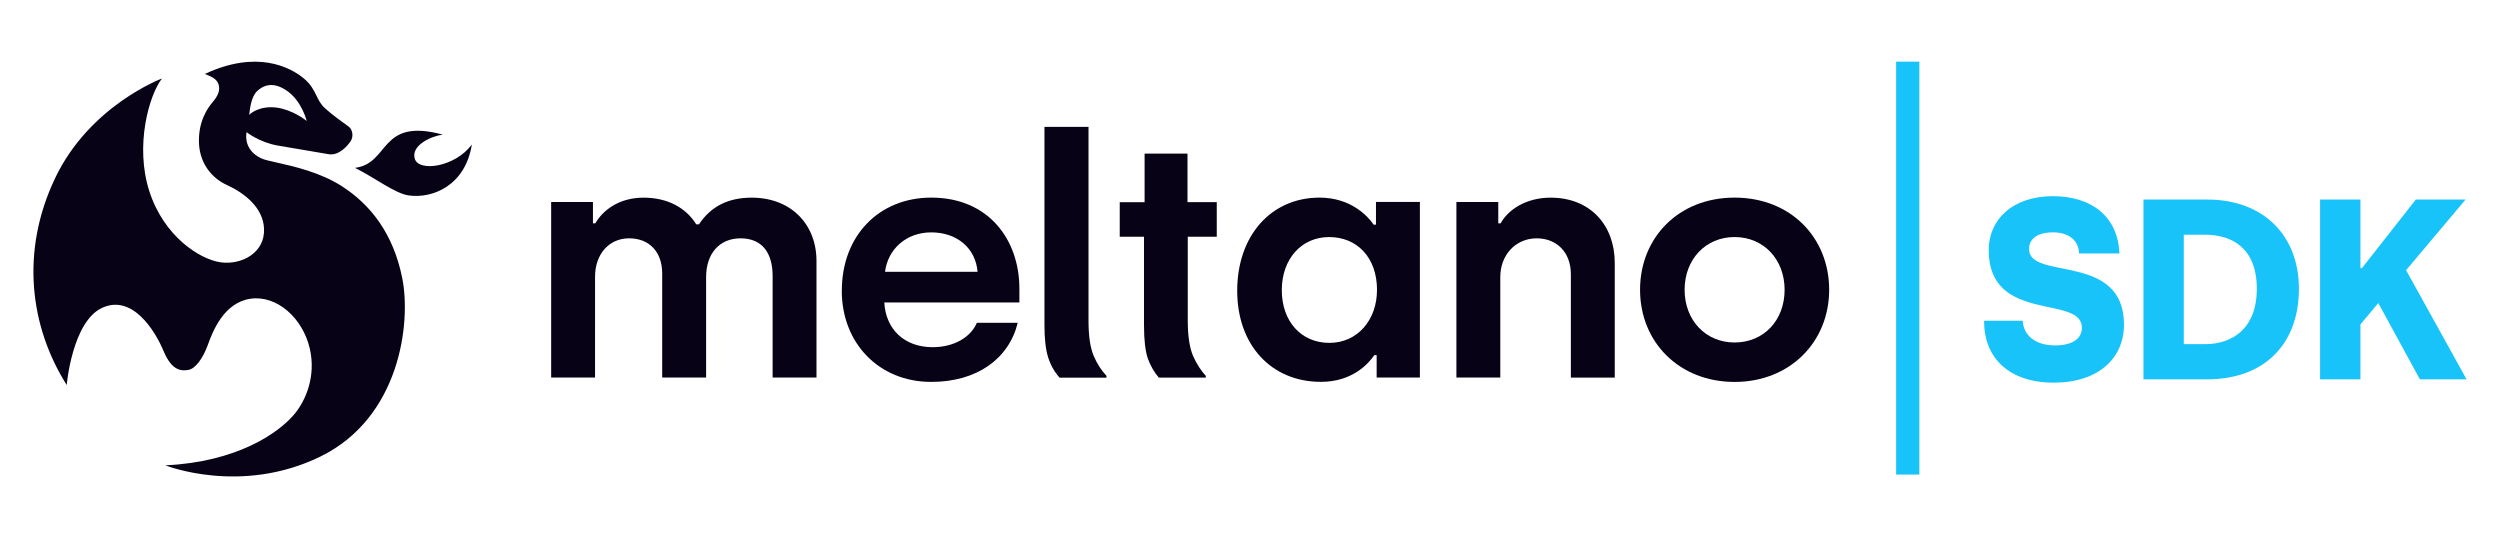 <?xml version="1.0" encoding="UTF-8" standalone="no"?>
<svg
   width="223"
   height="48"
   viewBox="0 0 223 48"
   fill="none"
   version="1.1"
   id="svg28"
   sodipodi:docname="227660675-922ffca3-6b89-4d27-a3f2-a2a8ab2ebaf1.svg"
   inkscape:version="1.1.2 (0a00cf5339, 2022-02-04)"
   xmlns:inkscape="http://www.inkscape.org/namespaces/inkscape"
   xmlns:sodipodi="http://sodipodi.sourceforge.net/DTD/sodipodi-0.dtd"
   xmlns="http://www.w3.org/2000/svg"
   xmlns:svg="http://www.w3.org/2000/svg">
  <rect x="0" y="0" width="223" height="48" fill="#808080" stroke="none"/>
  <defs
     id="defs32" />
  <sodipodi:namedview
     id="namedview30"
     pagecolor="#505050"
     bordercolor="#ffffff"
     borderopacity="1"
     inkscape:pageshadow="0"
     inkscape:pageopacity="0"
     inkscape:pagecheckerboard="1"
     showgrid="false"
     inkscape:zoom="4"
     inkscape:cx="108"
     inkscape:cy="22.375"
     inkscape:window-width="1680"
     inkscape:window-height="997"
     inkscape:window-x="1920"
     inkscape:window-y="0"
     inkscape:window-maximized="1"
     inkscape:current-layer="layer2" />
  <g
     inkscape:groupmode="layer"
     id="layer2"
     inkscape:label="Layer 2"
     style="display:inline"
     transform="translate(2.5,5.5)">
    <rect
       style="fill:#ffffff;stroke:#ffffff;stroke-width:0"
       id="rect34"
       width="223"
       height="48"
       x="-2.5"
       y="-5.5" />
  </g>
  <g
     inkscape:groupmode="layer"
     id="layer1"
     inkscape:label="Layer 1"
     style="display:inline"
     transform="translate(2.5,5.5)">
    <g
       id="g67"
       transform="translate(0.482,-1.1503603e-4)">
      <path
         d="m 91.526,28.182 c -0.475,-0.539 -0.819,-1.155 -1.028,-1.853 -0.213,-0.698 -0.314,-1.635 -0.314,-2.817 V 5.815 H 94.113 V 23.095 c 0,1.34 0.146,2.374 0.445,3.105 0.299,0.713 0.684,1.322 1.159,1.827 v 0.159 h -4.195 0.004 z"
         fill="#080216"
         id="path2" />
      <path
         d="m 100.382,28.182 c -0.407,-0.469 -0.729,-1.034 -0.975,-1.694 -0.228,-0.661 -0.344,-1.654 -0.344,-2.975 v -7.896 h -2.165 v -3.082 h 2.217 V 8.203 h 3.828 v 4.33 h 2.61 v 3.082 h -2.587 v 7.453 c 0,1.388 0.16,2.451 0.475,3.182 0.317,0.713 0.695,1.303 1.136,1.776 v 0.159 h -4.195 z"
         fill="#080216"
         id="path4" />
      <path
         d="m 46.174,12.518 h 3.735 v 1.905 h 0.209 c 0.692,-1.192 2.138,-2.292 4.307,-2.292 2.168,0 3.795,0.923 4.699,2.381 h 0.243 c 1.084,-1.635 2.651,-2.381 4.699,-2.381 3.495,0 5.783,2.355 5.783,5.655 V 28.178 H 65.936 v -9.052 c 0,-2.145 -0.994,-3.367 -2.86,-3.367 -1.865,0 -3.073,1.34 -3.073,3.455 v 8.963 h -3.918 v -9.292 c 0,-1.905 -1.144,-3.127 -2.95,-3.127 -1.806,0 -3.039,1.429 -3.039,3.422 V 28.178 H 46.182 V 12.518 Z"
         fill="#080216"
         id="path6" />
      <path
         d="m 72.108,20.437 c 0,-4.943 3.342,-8.31 7.982,-8.31 5.088,0 7.858,3.725 7.858,8.133 v 1.218 H 75.899 c 0.12,2.381 1.78,3.991 4.307,3.991 1.925,0 3.406,-0.897 3.948,-2.174 h 3.645 c -0.781,3.189 -3.615,5.271 -7.713,5.271 -4.669,0 -7.982,-3.455 -7.982,-8.133 h 0.004 z m 12.109,-1.694 c -0.179,-2.115 -1.836,-3.514 -4.127,-3.514 -2.292,0 -3.884,1.547 -4.127,3.514 z"
         fill="#080216"
         id="path8" />
      <path
         d="m 107.377,20.437 c 0,-4.913 3.013,-8.31 7.35,-8.31 2.74,0 4.277,1.609 4.819,2.411 h 0.209 V 12.511 h 3.918 v 15.663 h -3.858 v -1.993 h -0.209 c -0.453,0.657 -1.87,2.381 -4.759,2.381 -4.427,0 -7.47,-3.274 -7.47,-8.133 z m 12.472,-0.055 c 0,-2.95 -1.806,-4.736 -4.277,-4.736 -2.471,0 -4.217,1.964 -4.217,4.736 0,2.772 1.716,4.703 4.247,4.703 2.531,0 4.243,-2.082 4.243,-4.703 z"
         fill="#080216"
         id="path10" />
      <path
         d="m 126.929,12.518 h 3.735 v 1.905 h 0.21 c 0.631,-1.163 2.201,-2.292 4.46,-2.292 3.551,0 5.719,2.473 5.719,5.807 v 10.244 h -3.914 v -9.233 c 0,-1.905 -1.233,-3.189 -3.043,-3.189 -1.895,0 -3.252,1.491 -3.252,3.455 v 8.963 h -3.915 z"
         fill="#080216"
         id="path12" />
      <path
         d="m 143.311,20.348 c 0,-4.648 3.436,-8.221 8.434,-8.221 4.999,0 8.435,3.573 8.435,8.221 0,4.648 -3.496,8.221 -8.435,8.221 -4.938,0 -8.434,-3.544 -8.434,-8.221 z m 12.894,0 c 0,-2.71 -1.869,-4.703 -4.46,-4.703 -2.59,0 -4.46,1.993 -4.46,4.703 0,2.71 1.87,4.703 4.46,4.703 2.591,0 4.46,-1.964 4.46,-4.703 z"
         fill="#080216"
         id="path14" />
      <path
         d="m 39.109,7.391 c -1.503,2.019 -4.733,2.473 -5.092,1.27 -0.366,-1.203 1.514,-2.038 2.501,-2.152 -5.716,-1.547 -4.681,2.569 -7.84,2.964 1.746,0.856 3.563,2.285 4.789,2.459 2.105,0.303 5.054,-0.853 5.641,-4.544"
         fill="#080216"
         id="path16" />
      <path
         fill-rule="evenodd"
         clip-rule="evenodd"
         d="M 16.562,2.223 C 16.453,1.584 16.005,1.381 15.294,1.097 h -0.004 c 4.639,-2.171 7.6,-0.605 8.797,0.373 0.662,0.543 0.912,1.059 1.151,1.547 0.191,0.391 0.37,0.764 0.748,1.119 0.565,0.532 1.619,1.288 2.041,1.591 0.041,0.03 0.079,0.055 0.108,0.078 0.314,0.229 0.449,0.856 0.161,1.288 -0.288,0.428 -1.043,1.31 -1.955,1.163 -0.908,-0.148 -2.901,-0.491 -4.546,-0.772 -1.641,-0.284 -2.781,-1.196 -2.781,-1.196 -0.206,1.148 0.49,2.163 1.798,2.503 0.254,0.066 0.557,0.133 0.901,0.21 1.54,0.347 3.843,0.868 5.75,2.078 2.587,1.643 4.636,4.242 5.436,8.232 0.8,3.991 -0.198,12.444 -7.301,15.914 -7.103,3.47 -13.832,0.783 -13.832,0.783 6.367,-0.295 10.094,-2.865 11.518,-4.574 0.998,-1.2 1.94,-3.356 1.368,-5.84 -0.628,-2.724 -2.942,-4.792 -5.298,-4.445 -2.355,0.347 -3.353,2.879 -3.795,4.109 -0.441,1.229 -1.129,2.137 -1.731,2.237 C 13.227,27.595 12.364,27.628 11.605,25.808 10.846,23.988 8.823,20.728 6.139,21.954 3.455,23.176 2.969,28.843 2.969,28.843 -0.329,23.615 -1.166,16.915 1.926,10.407 5.017,3.899 11.466,1.503 11.466,1.503 c -1.155,1.488 -2.43,5.988 -1.133,10.037 1.297,4.05 4.497,6.08 6.333,6.353 1.836,0.277 4.023,-0.805 3.903,-3.027 C 20.472,13.043 18.895,11.747 17.224,10.986 16.031,10.444 14.85,9.196 14.767,7.28 14.685,5.36 15.53,4.15 15.941,3.666 16.267,3.286 16.648,2.762 16.554,2.219 Z m 4.654,1.842 c -1.353,0 -1.97,0.683 -1.97,0.683 0.004,-0.033 0.007,-0.074 0.015,-0.118 0.056,-0.484 0.176,-1.491 0.673,-1.982 0.542,-0.535 1.458,-0.938 2.748,0 1.29,0.938 1.694,2.647 1.694,2.647 C 23.923,4.914 22.573,4.065 21.22,4.065 Z"
         fill="#080216"
         id="path18" />
      <path
         d="m 168.224,0 h -2.071 v 36.831 h 2.071 z"
         fill="#18c3fa"
         id="path20" />
      <path
         d="m 177.444,23.112 c 0.068,1.259 1.07,2.199 2.89,2.199 1.503,0 2.389,-0.573 2.389,-1.581 0,-2.98 -8.312,-0.322 -8.312,-6.919 0,-2.68 2.072,-4.811 5.738,-4.811 3.324,0 5.784,1.718 5.92,5.107 h -3.599 c -0.022,-1.099 -0.844,-1.881 -2.321,-1.881 -1.477,0 -2.14,0.641 -2.14,1.49 0,2.84 8.47,0.254 8.47,6.737 0,2.976 -2.253,5.179 -6.262,5.179 -4.009,0 -6.239,-2.222 -6.217,-5.52 z"
         fill="#18c3fa"
         id="path22" />
      <path
         d="m 188.216,12.3 h 5.671 c 5.102,0 8.195,3.276 8.195,7.95 0,4.97 -3.097,8.087 -8.195,8.087 h -5.671 z m 5.509,12.898 c 2.321,0 4.601,-1.304 4.601,-4.948 0,-3.643 -2.254,-4.811 -4.601,-4.811 h -1.914 v 9.759 z"
         fill="#18c3fa"
         id="path24" />
      <path
         d="m 212.873,28.337 -3.711,-6.805 -1.594,1.903 v 4.902 H 203.97 V 12.3 h 3.598 v 6.115 h 0.136 l 4.804,-6.115 h 4.438 l -5.305,6.301 5.396,9.736 h -4.167 z"
         fill="#18c3fa"
         id="path26" />
    </g>
  </g>
</svg>
